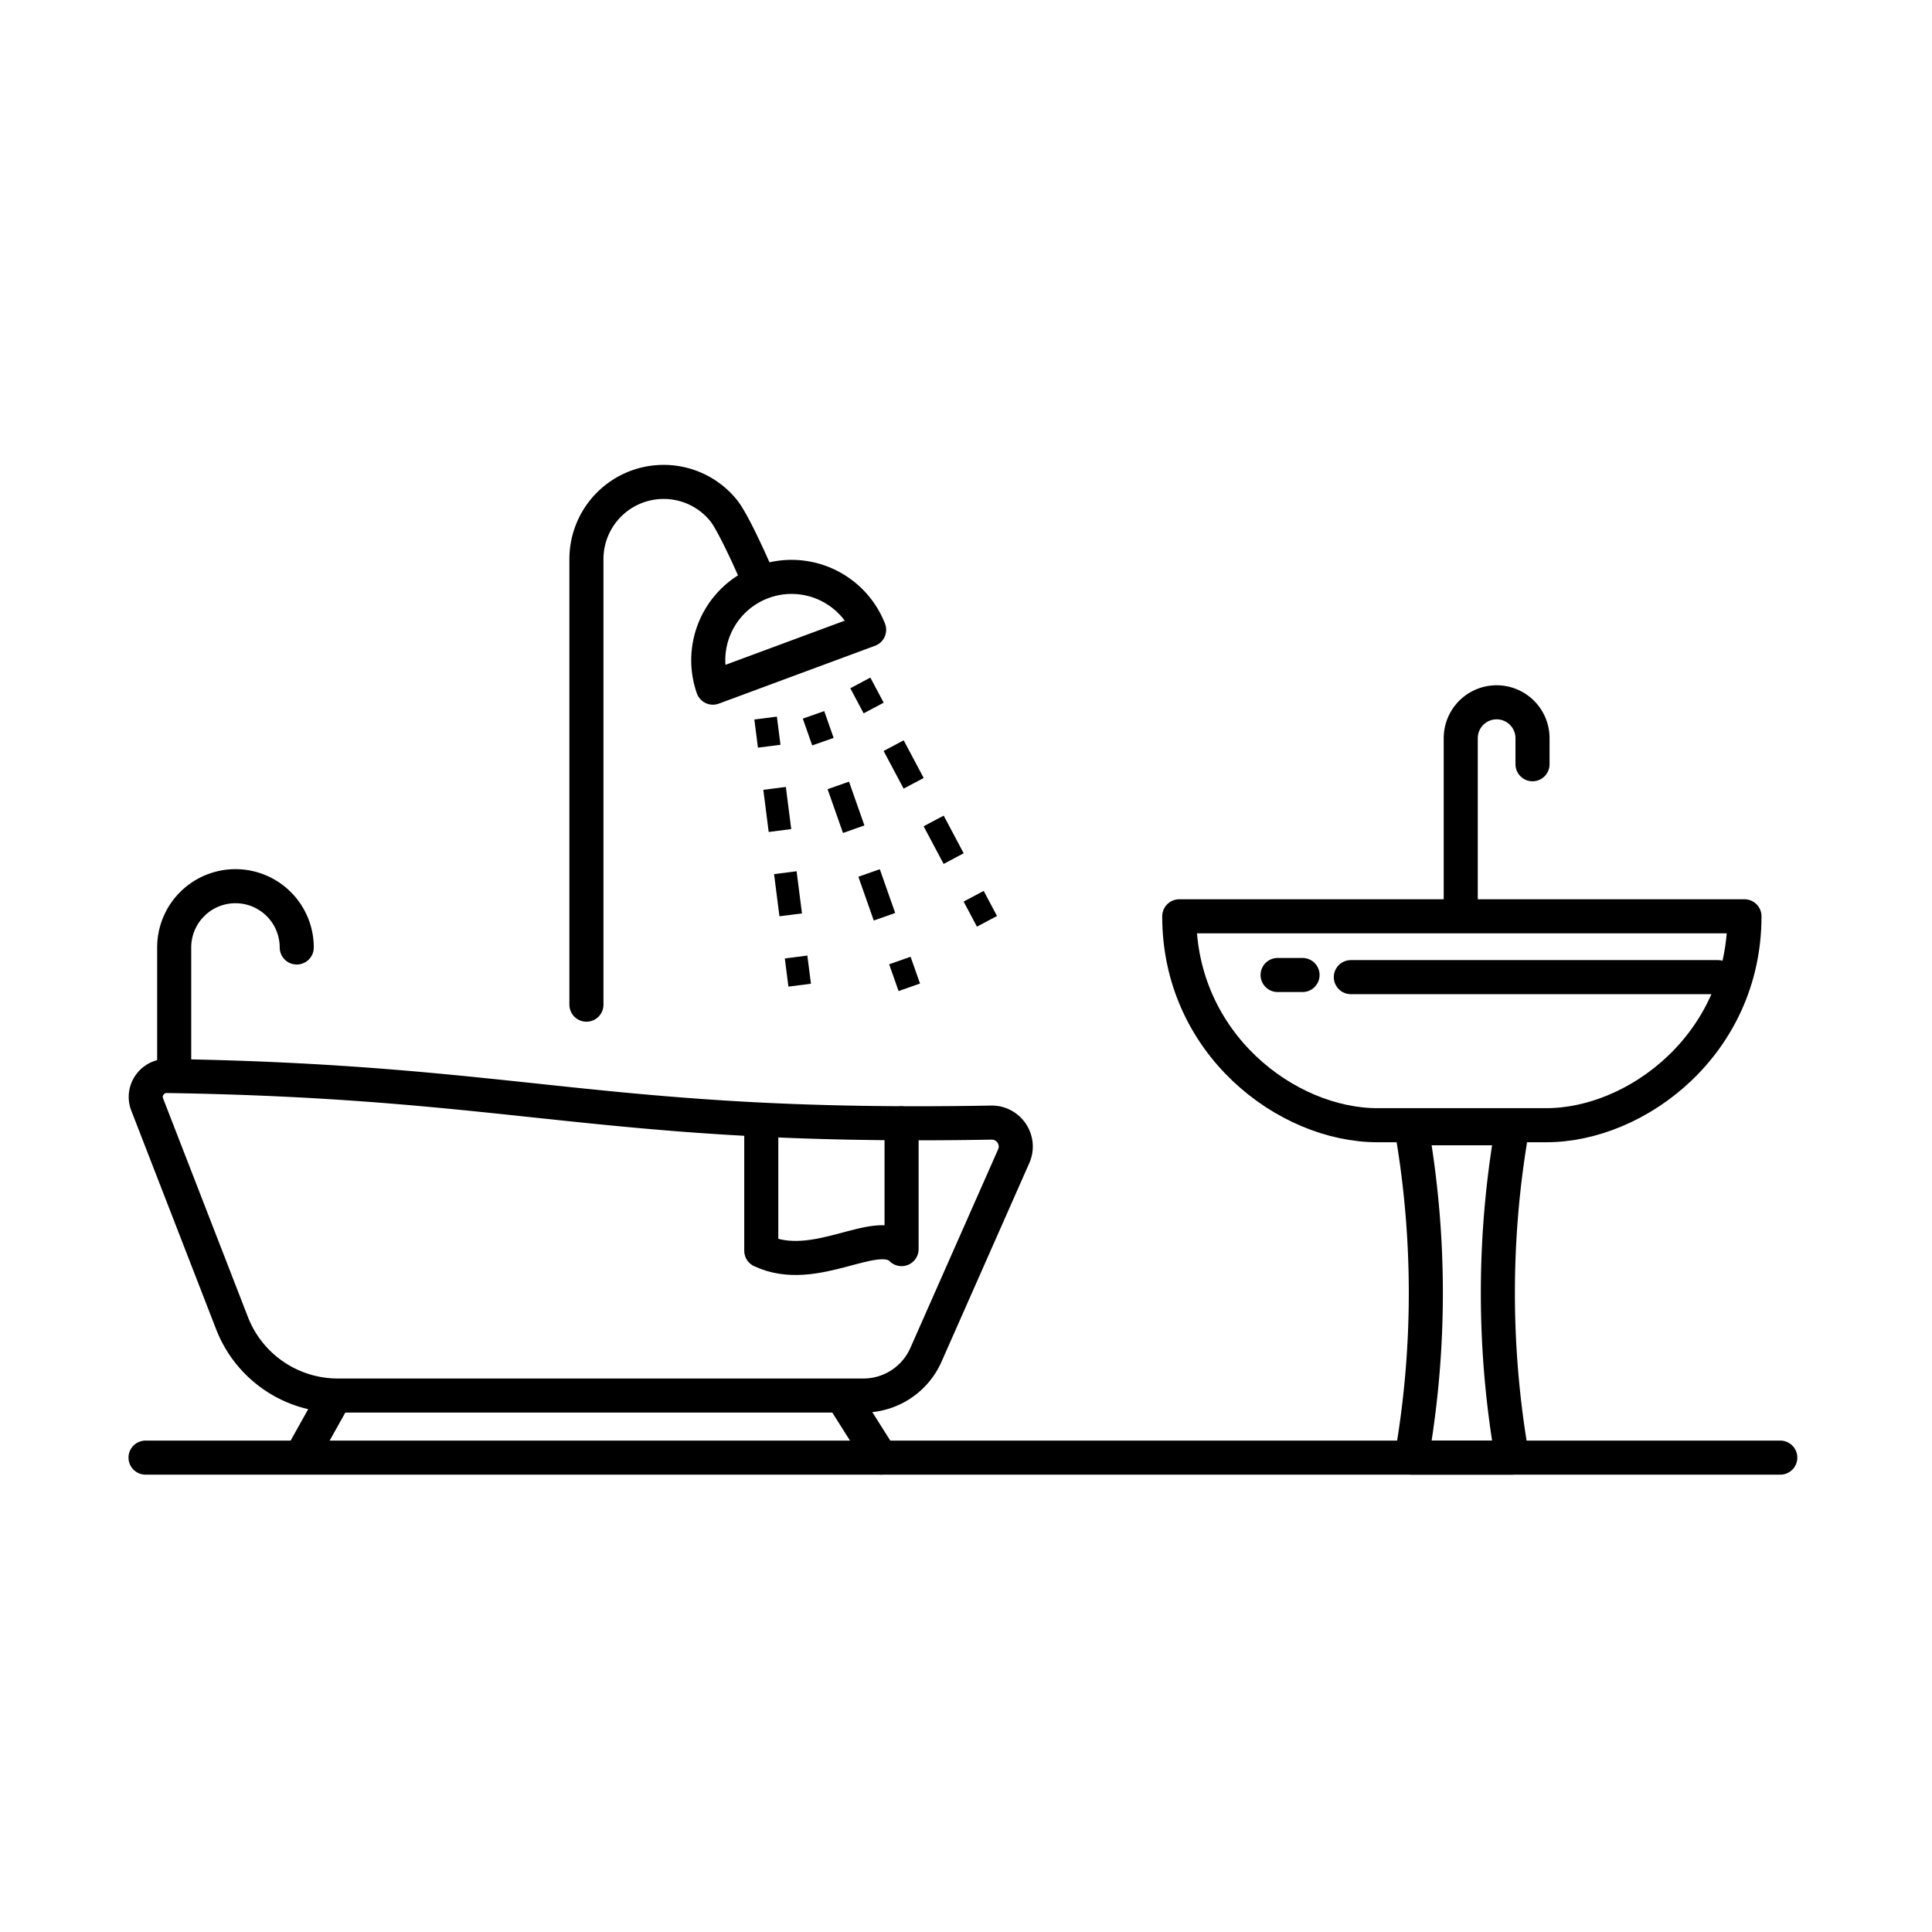 <svg xmlns="http://www.w3.org/2000/svg" width="226.772" height="226.772" viewBox="0 113 226.772 226.772"><defs><clipPath id="a" clipPathUnits="userSpaceOnUse"><path d="M0 340.157h170.079V0H0Z"/></clipPath></defs><g clip-path="url(#a)" transform="matrix(1.333 0 0 -1.333 0 453.543)"><path d="M0 0c31.365-.485 38.498-4.716 72.573-4.105 1.538.028 2.595-1.549 1.974-2.956l-7.729-17.491a6.02 6.02 0 0 0-5.507-3.587H15.029a9.99 9.99 0 0 0-9.314 6.376L-1.756-2.51C-2.229-1.29-1.309.02 0 0" style="fill:none;stroke:currentColor;stroke-width:3;stroke-linecap:round;stroke-linejoin:round;stroke-miterlimit:13.333;stroke-dasharray:none;stroke-opacity:1" transform="translate(14.716 160.726)"/><path d="M0 0v-11.394c4.765-2.242 10.182 2.313 12.354.14V-.181" style="fill:none;stroke:currentColor;stroke-width:3;stroke-linecap:round;stroke-linejoin:round;stroke-miterlimit:13.333;stroke-dasharray:none;stroke-opacity:1" transform="translate(67.034 156.735)"/><path d="m0 0-2.663-4.765" style="fill:none;stroke:currentColor;stroke-width:3;stroke-linecap:round;stroke-linejoin:round;stroke-miterlimit:13.333;stroke-dasharray:none;stroke-opacity:1" transform="translate(29.213 132.026)"/><path d="m0 0 3.364-5.326" style="fill:none;stroke:currentColor;stroke-width:3;stroke-linecap:round;stroke-linejoin:round;stroke-miterlimit:13.333;stroke-dasharray:none;stroke-opacity:1" transform="translate(74.203 132.447)"/><path d="M0 0h143.948" style="fill:none;stroke:currentColor;stroke-width:3;stroke-linecap:round;stroke-linejoin:round;stroke-miterlimit:13.333;stroke-dasharray:none;stroke-opacity:1" transform="translate(12.815 127.121)"/><path d="M0 0v10.652a5.396 5.396 0 0 0 5.396 5.396v0a5.396 5.396 0 0 0 5.396-5.396" style="fill:none;stroke:currentColor;stroke-width:3;stroke-linecap:round;stroke-linejoin:round;stroke-miterlimit:13.333;stroke-dasharray:none;stroke-opacity:1" transform="translate(15.338 161.39)"/><path d="M0 0v15.413a3.16 3.16 0 0 0 6.32 0v-2.294" style="fill:none;stroke:currentColor;stroke-width:3;stroke-linecap:round;stroke-linejoin:round;stroke-miterlimit:13.333;stroke-dasharray:none;stroke-opacity:1" transform="translate(128.625 175.057)"/><path d="M0 0v39.233a6.797 6.797 0 0 0 6.798 6.797v0a6.78 6.78 0 0 0 5.274-2.509c.952-1.17 2.921-5.737 2.921-5.737" style="fill:none;stroke:currentColor;stroke-width:3;stroke-linecap:round;stroke-linejoin:round;stroke-miterlimit:13.333;stroke-dasharray:none;stroke-opacity:1" transform="translate(51.638 167.006)"/><path d="M0 0a7.335 7.335 0 0 0 13.754 5.095z" style="fill:none;stroke:currentColor;stroke-width:3;stroke-linecap:round;stroke-linejoin:round;stroke-miterlimit:13.333;stroke-dasharray:none;stroke-opacity:1" transform="translate(62.776 194.92)"/><path d="m0 0 .316-2.48" style="fill:none;stroke:currentColor;stroke-width:2;stroke-linecap:butt;stroke-linejoin:miter;stroke-miterlimit:13.333;stroke-dasharray:none;stroke-opacity:1" transform="translate(67.416 192.243)"/><path d="m0 0 1.656-12.993" style="fill:none;stroke:currentColor;stroke-width:2;stroke-linecap:butt;stroke-linejoin:miter;stroke-miterlimit:13.333;stroke-dasharray:3.742,3.742,3.742,3.742;stroke-dashoffset:0;stroke-opacity:1" transform="translate(68.206 186.051)"/><path d="m0 0 .316-2.48" style="fill:none;stroke:currentColor;stroke-width:2;stroke-linecap:butt;stroke-linejoin:miter;stroke-miterlimit:13.333;stroke-dasharray:none;stroke-opacity:1" transform="translate(70.099 171.202)"/><path d="m0 0 .829-2.359" style="fill:none;stroke:currentColor;stroke-width:2;stroke-linecap:butt;stroke-linejoin:miter;stroke-miterlimit:13.333;stroke-dasharray:none;stroke-opacity:1" transform="translate(71.633 192.524)"/><path d="m0 0 4.743-13.491" style="fill:none;stroke:currentColor;stroke-width:2;stroke-linecap:butt;stroke-linejoin:miter;stroke-miterlimit:13.333;stroke-dasharray:4.086,4.086,4.086,4.086;stroke-dashoffset:0;stroke-opacity:1" transform="translate(73.817 186.311)"/><path d="m0 0 .829-2.358" style="fill:none;stroke:currentColor;stroke-width:2;stroke-linecap:butt;stroke-linejoin:miter;stroke-miterlimit:13.333;stroke-dasharray:none;stroke-opacity:1" transform="translate(79.238 170.893)"/><path d="m0 0 1.173-2.208" style="fill:none;stroke:currentColor;stroke-width:2;stroke-linecap:butt;stroke-linejoin:miter;stroke-miterlimit:13.333;stroke-dasharray:none;stroke-opacity:1" transform="translate(75.756 195.336)"/><path d="m0 0 6.164-11.603" style="fill:none;stroke:currentColor;stroke-width:2;stroke-linecap:butt;stroke-linejoin:miter;stroke-miterlimit:13.333;stroke-dasharray:3.754,3.754,3.754,3.754;stroke-dashoffset:0;stroke-opacity:1" transform="translate(78.69 189.813)"/><path d="m0 0 1.173-2.208" style="fill:none;stroke:currentColor;stroke-width:2;stroke-linecap:butt;stroke-linejoin:miter;stroke-miterlimit:13.333;stroke-dasharray:none;stroke-opacity:1" transform="translate(85.735 176.553)"/><path d="M0 0h-25.697c0-11.226 9.467-18.394 17.447-18.394H6.627c7.98 0 17.447 7.168 17.447 18.394z" style="fill:none;stroke:currentColor;stroke-width:3;stroke-linecap:round;stroke-linejoin:round;stroke-miterlimit:13.333;stroke-dasharray:none;stroke-opacity:1" transform="translate(129.535 174.786)"/><path d="M0 0h32.324" style="fill:none;stroke:currentColor;stroke-width:3;stroke-linecap:round;stroke-linejoin:round;stroke-miterlimit:13.333;stroke-dasharray:none;stroke-opacity:1" transform="translate(118.947 169.43)"/><path d="M0 0h-2.196" style="fill:none;stroke:currentColor;stroke-width:3;stroke-linecap:round;stroke-linejoin:round;stroke-miterlimit:13.333;stroke-dasharray:none;stroke-opacity:1" transform="translate(114.695 169.618)"/><path d="M0 0h-8.856a84.3 84.3 0 0 1 0 29.001H0A84.3 84.3 0 0 1 0 0" style="fill:none;stroke:currentColor;stroke-width:3;stroke-linecap:round;stroke-linejoin:round;stroke-miterlimit:10;stroke-dasharray:none;stroke-opacity:1" transform="translate(133.151 127.121)"/></g></svg>